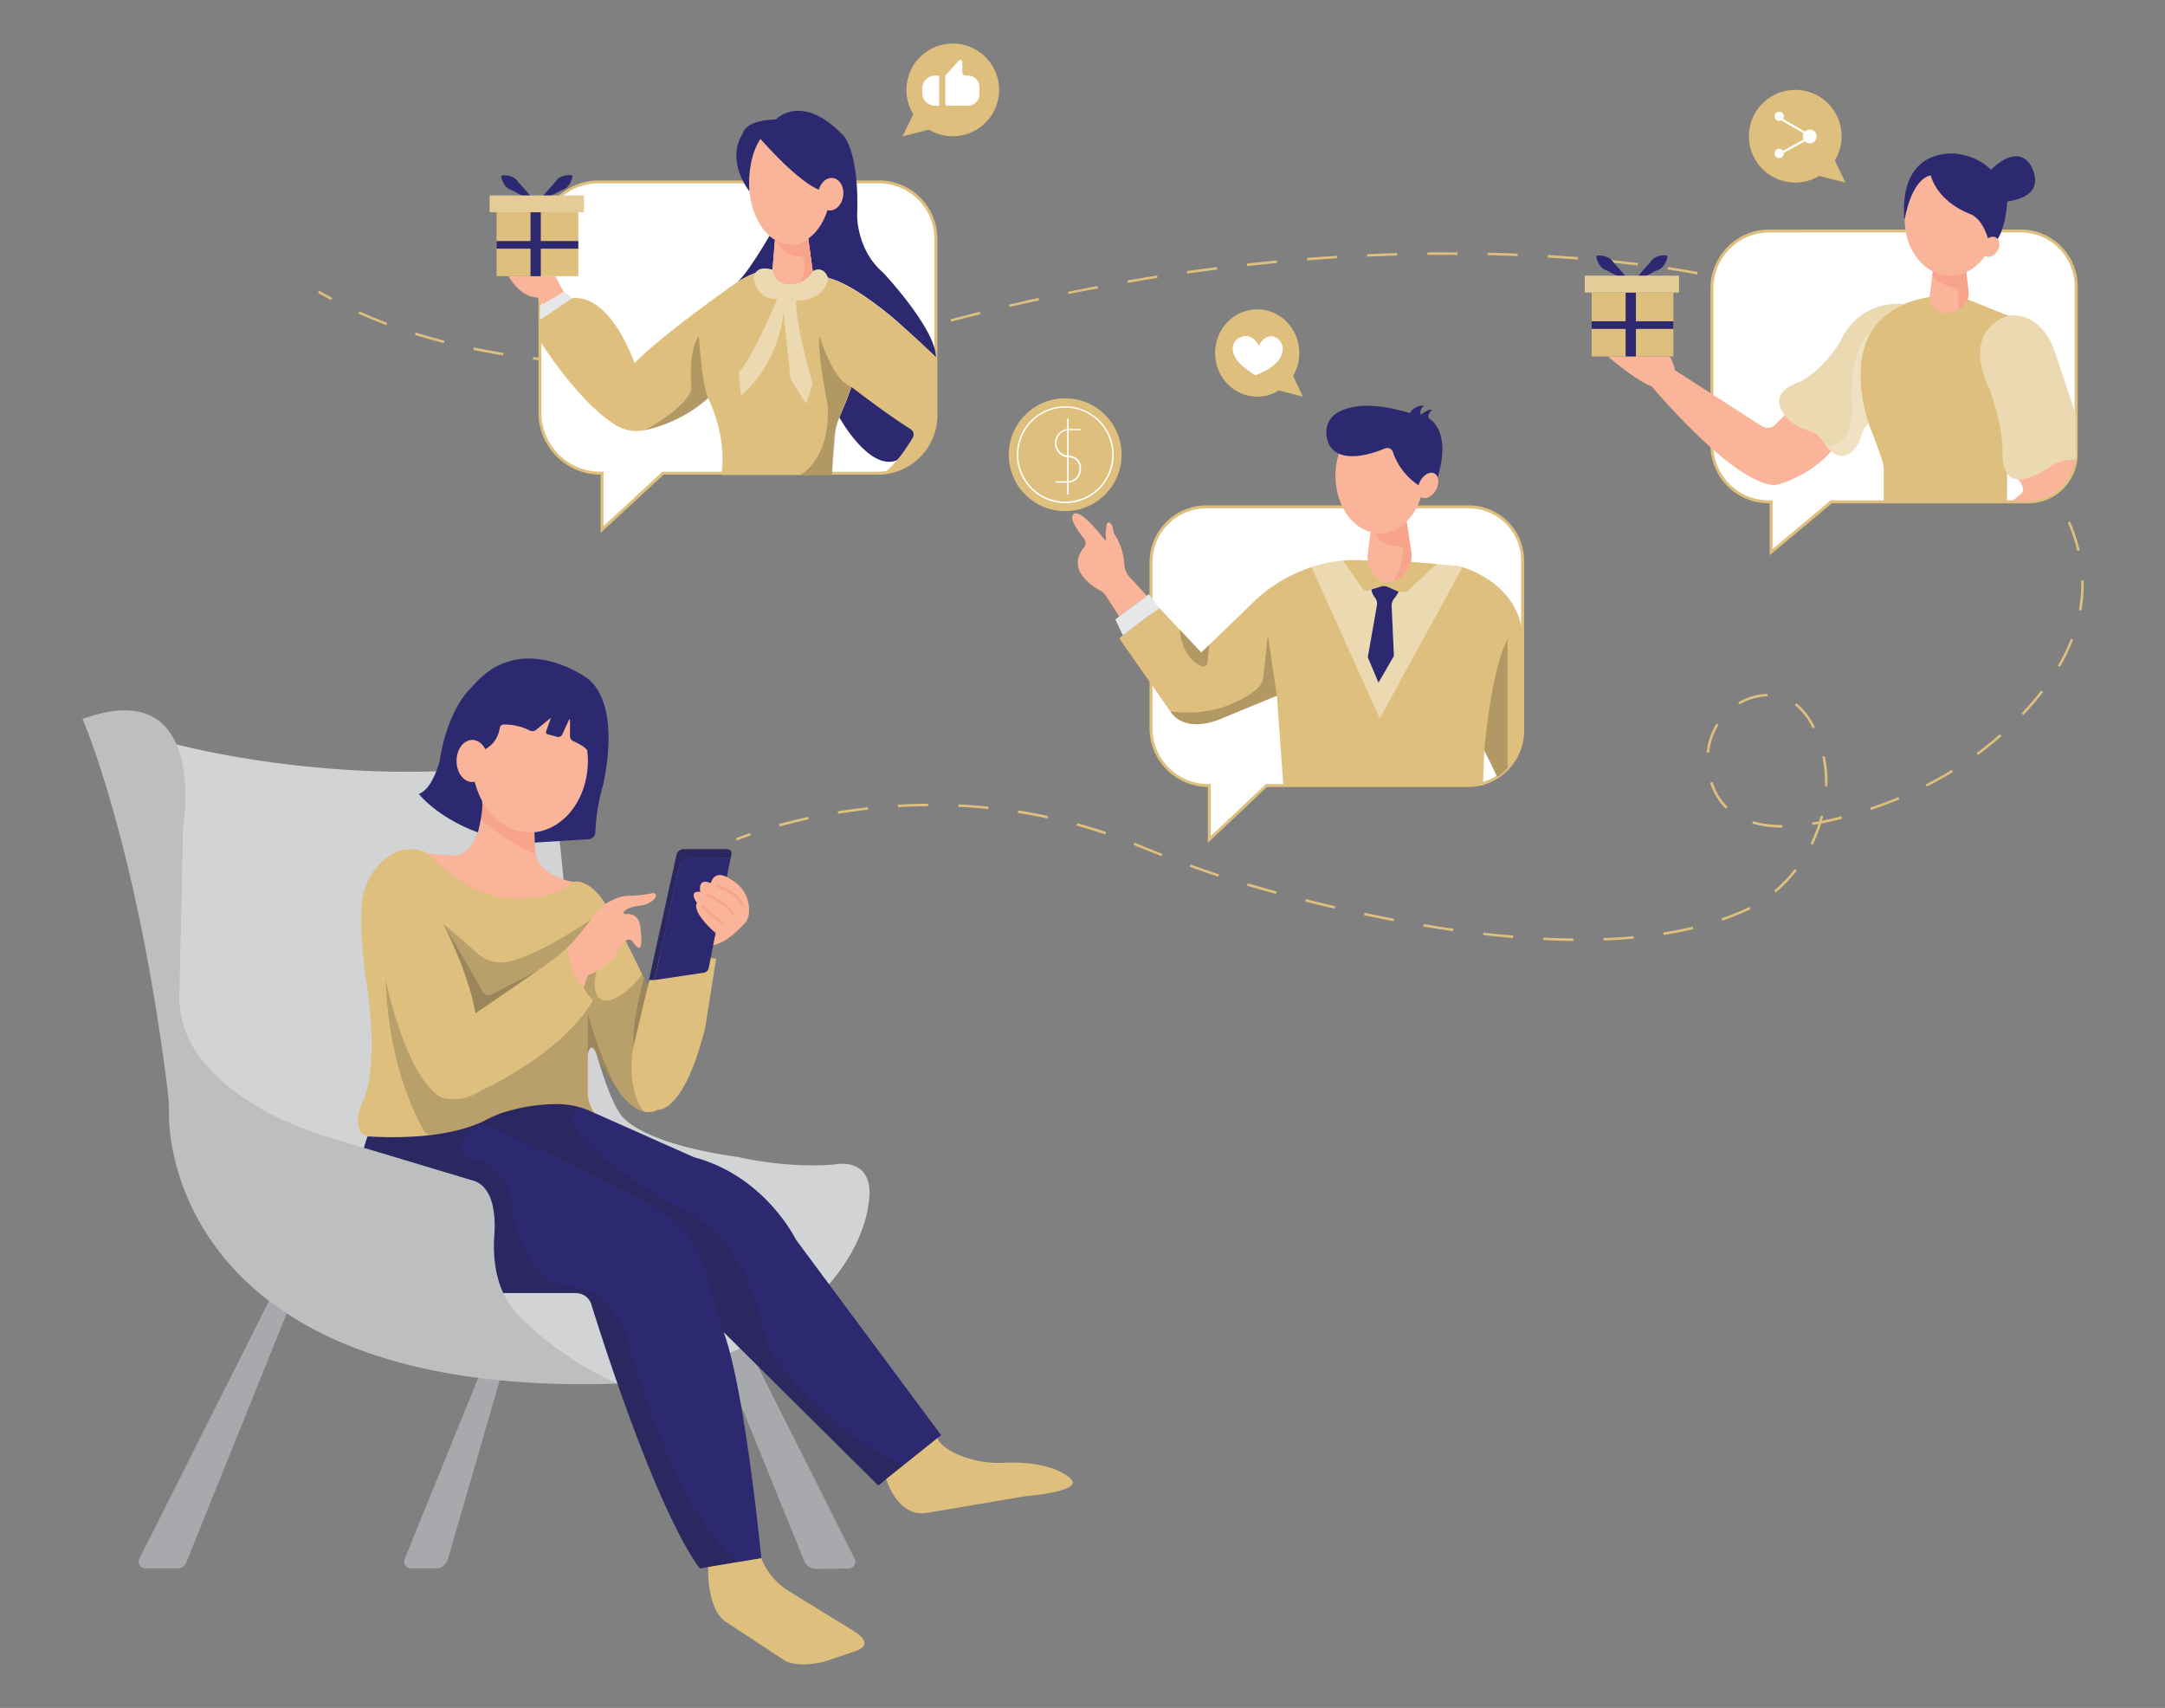 <svg id="b87c464e-2138-45e9-9a58-324c434bbe29" data-name="Layer 1" xmlns="http://www.w3.org/2000/svg" width="865.76" height="682.89" viewBox="0 0 865.76 682.89"><rect x="0" y="0" width="865.76" height="682.89" fill="#808080" stroke="none"/><path d="M294.65,336.09l-.39-.92s2-.86,5.64-2.11l.33.94C296.64,335.25,294.67,336.08,294.65,336.09Z" fill="#debf7d"/><path d="M629.16,376.22c-3.93,0-8-.16-12.07-.36l0-1c4.07.19,8.12.32,12,.35Zm12.08-.16,0-1c4.1-.15,8.14-.4,12-.76l.09,1C649.41,375.66,645.36,375.91,641.24,376.06Zm-36.2-1c-3.91-.33-7.95-.73-12-1.2l.12-1c4,.46,8.07.86,12,1.19Zm60.24-1.24-.15-1c4.07-.64,8-1.42,11.78-2.32l.23,1C673.37,372.39,669.38,373.17,665.28,373.82Zm-84.21-1.5c-3.91-.56-7.92-1.18-11.92-1.85l.17-1c4,.67,8,1.3,11.89,1.85Zm-23.79-4c-3.87-.74-7.85-1.54-11.83-2.38l.21-1c4,.84,7.94,1.64,11.8,2.38Zm131.48-.22-.33-.95a102.27,102.27,0,0,0,10-4l1.1-.53.45.89-1.13.55A106.75,106.75,0,0,1,688.76,368.12Zm-155.09-4.78c-3.88-.91-7.83-1.86-11.72-2.84l.24-1c3.89,1,7.83,1.93,11.71,2.83Zm-23.39-5.89q-3-.81-5.82-1.61t-5.79-1.67l.28-1q2.88.85,5.78,1.67t5.81,1.6Zm199.82-.6-.64-.76a55.67,55.67,0,0,0,8.26-8.6l.79.61A56.28,56.28,0,0,1,710.1,356.85Zm-222.94-6.3c-3.72-1.23-7.56-2.56-11.4-3.95l.34-.94c3.83,1.38,7.66,2.71,11.37,3.94Zm-22.69-8.2c-3.26-1.27-6.64-2.63-10-4l-1.16-.48.38-.92,1.16.47c3.39,1.4,6.76,2.75,10,4Zm260.43-4.56-.9-.44a57.87,57.87,0,0,0,3.14-7.87c-.8.14-1.59.28-2.36.4l-.16-1c.93-.14,1.88-.31,2.85-.49.22-.75.43-1.5.62-2.25l1,.24c-.15.6-.32,1.2-.49,1.8,2.5-.5,5.11-1.1,7.78-1.8l.25,1c-2.87.76-5.67,1.4-8.35,1.92A60.25,60.25,0,0,1,724.9,337.79ZM442,333.66c-3.78-1.29-7.65-2.48-11.49-3.54l.27-1c3.86,1.06,7.74,2.26,11.54,3.55ZM712.7,330.9a43.67,43.67,0,0,1-12-1.58l.28-1a42.11,42.11,0,0,0,11.76,1.54Zm-401-.43-.26-1c3.81-1,7.75-2,11.73-2.87l.21,1C319.43,328.47,315.5,329.43,311.71,330.47Zm107.15-3.23c-3.88-.84-7.86-1.58-11.81-2.21l.15-1c4,.62,8,1.37,11.88,2.22Zm-83.65-1.86-.16-1c3.95-.64,8-1.19,12-1.63l.11,1C343.15,324.19,339.14,324.74,335.21,325.38Zm413-1.52-.32-.94q1.86-.63,3.78-1.32c2.52-.9,5-1.87,7.47-2.89l.39.92c-2.46,1-5,2-7.52,2.91C750.68,323,749.41,323.44,748.17,323.86Zm-353-.37c-4-.41-8-.7-12-.89l.05-1c4,.19,8.07.49,12,.89Zm294.94-.13a24.31,24.31,0,0,1-6.27-10.43l1-.29a23.36,23.36,0,0,0,6,10Zm-331-.62-.06-1c4-.23,8.06-.36,12.07-.39v1C367.13,322.38,363.09,322.51,359.1,322.74Zm411.36-8.18-.46-.89c3.58-1.82,7.1-3.8,10.47-5.88l.52.85C777.6,310.73,774.06,312.72,770.46,314.56Zm-39.72-.19-1,0c0-.51,0-1,0-1.55a50.37,50.37,0,0,0-1.06-10.31l1-.2a50.93,50.93,0,0,1,1.08,10.51C730.77,313.32,730.76,313.85,730.74,314.37ZM791,301.88l-.59-.81c3.22-2.38,6.36-4.91,9.34-7.53l.66.75C797.42,296.93,794.25,299.48,791,301.88Zm-107.54-.94-1-.1a27.19,27.19,0,0,1,3.94-11.52l.85.53A26,26,0,0,0,683.47,300.94Zm41.4-9.71a26.08,26.08,0,0,0-7.14-9.3l.62-.79a27.11,27.11,0,0,1,7.41,9.65Zm84.27-5.33-.73-.69a114.58,114.58,0,0,0,7.81-9.1l.8.61A116.93,116.93,0,0,1,809.14,285.9Zm-113.53-4.23-.5-.86a24.69,24.69,0,0,1,8.39-3.06,23.8,23.8,0,0,1,3.3-.33l0,1a21.85,21.85,0,0,0-3.15.32A23.53,23.53,0,0,0,695.61,281.67Zm128.17-15-.86-.5a76.25,76.25,0,0,0,5.19-10.77l.93.36A76.63,76.63,0,0,1,823.78,266.68Zm8.56-22.58-1-.17a57.19,57.19,0,0,0,.93-10.24q0-.83,0-1.65l1,0q0,.84,0,1.68A59,59,0,0,1,832.34,244.1Zm-1.66-23.88a66.72,66.72,0,0,0-3.81-11.32l.91-.4A67,67,0,0,1,831.65,220Zm-9.43-21.89-.2-.33-9.65-6.14.54-.85,9.89,6.36.27.43Zm-20-13-10.16-6.48.54-.84,10.16,6.48Zm-20.32-12.95L770.76,166l.54-.85,10.16,6.48Zm-20.32-13L750.44,153l.54-.84,10.16,6.48Zm-20.32-12.95L730.12,140l.53-.85,10.16,6.48Zm-491.06-.45c-4.06-.06-8.12-.18-12.06-.36l.05-1c3.93.18,8,.3,12,.36Zm12.06,0v-1c4-.06,8-.19,12-.37l0,1C269.31,145.87,265.25,146,261.28,146.06ZM285.39,145l-.07-1c4-.28,8-.62,12-1l.1,1C293.42,144.37,289.37,144.71,285.39,145Zm-60.27-.05c-4.05-.33-8.09-.73-12-1.2l.11-1c3.91.46,7.93.87,12,1.2Zm84.29-2.28-.12-1c3.95-.48,8-1,11.94-1.6l.14,1C317.4,141.64,313.37,142.18,309.41,142.66Zm-108.25-.59c-4-.64-8-1.37-11.87-2.17l.2-1c3.86.79,7.84,1.52,11.83,2.16Zm132.13-2.9-.16-1c4-.67,7.95-1.4,11.85-2.16l.19,1C341.27,137.76,337.27,138.49,333.29,139.17Zm-155.76-2c-3.95-1-7.85-2.12-11.62-3.3l.3-.95c3.75,1.17,7.64,2.28,11.57,3.28ZM357,134.54l-.22-1c4.11-.91,8.06-1.84,11.72-2.78l.25,1C365.07,132.69,361.11,133.62,357,134.54Zm363-1-10.16-6.48.54-.84,10.16,6.48ZM154.49,130c-3.8-1.43-7.56-3-11.17-4.59l.41-.91c3.59,1.61,7.33,3.14,11.11,4.57Zm225.91-1.34-.26-1c3.87-1,7.8-2.05,11.67-3l.25,1C388.19,126.56,384.26,127.58,380.4,128.61Zm23.36-5.87-.23-1c3.88-.92,7.84-1.82,11.76-2.68l.21,1C411.59,120.93,407.64,121.83,403.76,122.74Zm295.87-2.13-10.16-6.48.54-.84,10.16,6.47Zm-272.35-3-.2-1c3.93-.8,7.92-1.58,11.83-2.32l.19,1C435.19,116,431.21,116.77,427.28,117.57ZM451,113.12l-.17-1c3.92-.67,7.92-1.33,11.9-2l.15,1C458.86,111.78,454.86,112.44,451,113.12Zm227.72-3.37c-3.65-.68-7.65-1.34-11.88-2l.15-1c4.24.63,8.25,1.29,11.91,2Zm-203.93-.37-.14-1c4-.56,8-1.09,12-1.59l.12,1C482.72,108.29,478.7,108.82,474.74,109.38Zm23.9-3-.11-1c4-.44,8-.85,12-1.22l.09,1C506.65,105.54,502.62,106,498.64,106.39Zm156.22-.21c-3.92-.48-8-.92-12-1.32l.1-1c4,.39,8.06.84,12,1.32Zm-132.24-2.05-.08-1c4-.31,8-.6,12-.84l.06,1C530.63,103.54,526.58,103.82,522.62,104.13Zm108.27-.32c-3.93-.31-8-.58-12-.82l.06-1c4,.24,8.09.51,12,.82Zm-84.23-1.17,0-1c4-.19,8.09-.34,12-.46l0,1C554.73,102.31,550.68,102.46,546.66,102.64Zm60.19-.23c-4-.16-8-.28-12-.37l0-1c4,.09,8.09.21,12,.37Zm-36.12-.47v-1q6.16-.09,12.06,0v1Q576.89,101.86,570.73,101.94Z" fill="#debf7d"/><path d="M132.41,120c-1.78-.94-3.55-1.92-5.27-2.9l.5-.87c1.71,1,3.47,2,5.24,2.89Z" fill="#debf7d"/><path d="M240.77,211.72l24.36-22.53H350.9a23.14,23.14,0,0,0,23.36-22.91V95.22a22.71,22.71,0,0,0-22.92-22.49H239.49a23.35,23.35,0,0,0-23.57,23.12v69.4a24.18,24.18,0,0,0,24.42,23.94h.43Z" fill="#fff"/><path d="M240.18,213.06V189.78a24.8,24.8,0,0,1-24.85-24.53V95.85a24,24,0,0,1,24.16-23.7H351.34a23.32,23.32,0,0,1,23.51,23.07v71.06a23.75,23.75,0,0,1-24,23.5H265.36Zm-.69-139.74a22.79,22.79,0,0,0-23,22.53v69.4a23.63,23.63,0,0,0,23.83,23.36h1v21.77l23.55-21.77h86a22.59,22.59,0,0,0,22.78-22.33V95.22a22.14,22.14,0,0,0-22.34-21.9Z" fill="#debf7d"/><path d="M335.6,166.82s11.91,21.69,23.06,17.23l9.07-8.32L371.5,165l-17.95-11.8-13.07,1.5Z" fill="#2d2970"/><path d="M483.54,335.63l22.86-21.55h80.48a21.93,21.93,0,0,0,21.93-21.93v-68a21.51,21.51,0,0,0-21.51-21.51h-105a22.12,22.12,0,0,0-22.12,22.12v66.39a22.91,22.91,0,0,0,22.91,22.91h.41Z" fill="#fff"/><path d="M483,337V314.66a23.51,23.51,0,0,1-23.31-23.49V224.78a22.73,22.73,0,0,1,22.7-22.71h105a22.12,22.12,0,0,1,22.09,22.1v68a22.54,22.54,0,0,1-22.51,22.52H506.63Zm-.61-133.74a21.55,21.55,0,0,0-21.53,21.53v66.39a22.34,22.34,0,0,0,22.32,22.32h1v20.79l22.05-20.79h80.71a21.36,21.36,0,0,0,21.34-21.34v-68a20.94,20.94,0,0,0-20.92-20.92Z" fill="#debf7d"/><path d="M608.81,253.36v43.41a26.89,26.89,0,0,1-10.08,14s-2.06-4.91-5.17-10.59L593,314.08H513.2l-2.59-35.92L489.17,287s-14.47,7.24-21.2-2.58l-20.4-29.21,16-12.14,16.79,17.83,21.44-20.68s17.86-18.6,45.12-16l17.47.53,18.82,1.55S606.48,231.65,608.81,253.36Z" fill="#debf7d"/><path d="M593.56,300.13s2.33-30.75,9.31-44.7v51.64a23.47,23.47,0,0,1-4.14,3.65Z" opacity="0.2"/><path d="M524.43,226.71l27.32,60.57,33.15-60.57-1.67-.48-5.39-.45-26.63,47.13L531.07,225S526,226.19,524.43,226.71Z" fill="#fff" opacity="0.4"/><path d="M531.07,225l20.14,47.94,26.63-47.13-13.43-1.1-17.47-.53S537.36,223.34,531.07,225Z" fill="#fff" opacity="0.4"/><path d="M732.3,200.64l-24,20.1v-20.1h-1a22.7,22.7,0,0,1-22.7-22.7V115.25a22.9,22.9,0,0,1,22.9-22.9H808.09a22.19,22.19,0,0,1,22.18,22.18v67a19.14,19.14,0,0,1-19.14,19.13Z" fill="#fff"/><path d="M707.67,222V201.23h-.39A23.32,23.32,0,0,1,684,177.94V115.25a23.51,23.51,0,0,1,23.49-23.48H808.09a22.79,22.79,0,0,1,22.76,22.76v67a19.74,19.74,0,0,1-19.72,19.72H732.52Zm-.19-129.06a22.35,22.35,0,0,0-22.32,22.31v62.69a22.15,22.15,0,0,0,22.12,22.11h1.57v19.44l23.24-19.44h79a18.57,18.57,0,0,0,18.55-18.54v-67a21.61,21.61,0,0,0-21.59-21.59Z" fill="#debf7d"/><path d="M114.66,525.14,74.46,624.8a3.65,3.65,0,0,1-3.39,2.29H58.12a2.66,2.66,0,0,1-2.38-3.85l51.83-103.12Q110.93,522.7,114.66,525.14Z" fill="#a7a9ac"/><path d="M192.36,548.17l-30.59,75.29a2.64,2.64,0,0,0,2.45,3.63h10a5.08,5.08,0,0,0,4.88-3.66l21.81-75.26Z" fill="#a7a9ac"/><path d="M326.23,627.24c3.59,0,9.2,0,13.09-.08a2.74,2.74,0,0,0,2.4-4l-46.25-92-9.1,6.2,35.18,86.64A5.11,5.11,0,0,0,326.23,627.24Z" fill="#a7a9ac"/><path d="M70.54,297.59s65.57,17.91,138.36,8A9.75,9.75,0,0,1,219.78,313c2.32,10.23,5.66,29.25,6.49,56.43,0,0,11.75,61.43,21.56,75.65,0,0,5.44,11.71,47.64,17.57,0,0,18.65,4.6,38.31,2.93,0,0,17.15-3.77,13.39,16.73,0,0-5.29,56-100.33,70.88L139.91,520.84,72.32,435.08,61.86,373.59Z" fill="#d1d3d4"/><path d="M147,454.42S124.67,508,200.24,517H230.3a6.45,6.45,0,0,1,6.17,4.53C242,539.28,263,604.19,279.83,627.09l24.63-4s-6.53-67.36-15.08-90.48l61.83,61.33,25.14-20.11-58.06-78.17S306,470.26,277.57,462.72L237.74,445,223,432.56Z" fill="#2d2970"/><path d="M286.37,383.29l-4.28,27.16C273.55,445.37,263,443.74,263,443.74a7.68,7.68,0,0,1-5.75.63v0s0,0,0,0a11.35,11.35,0,0,1-1.32-.44,14.34,14.34,0,0,1-2-1.12,14.88,14.88,0,0,1-1.71-1.25l-.63-.53a33.08,33.08,0,0,1-3.9-4.17,74.24,74.24,0,0,1-8.06-13.06c-.2-.4-.38-.8-.57-1.22-.05-.09-.09-.2-.14-.3a1.47,1.47,0,0,1-.06-.14s0-.06-.05-.09v0a.75.75,0,0,0-.05-.14,7.89,7.89,0,0,0-1.39-2.64l-.11-.11A.27.27,0,0,0,237,419a.65.65,0,0,0-.54-.13.25.25,0,0,0-.14,0,.28.28,0,0,0-.13.09.67.67,0,0,0-.14.11,1,1,0,0,0-.13.16.83.83,0,0,0-.13.18,1.62,1.62,0,0,0-.1.18,2.68,2.68,0,0,0-.17.34h0a7.26,7.26,0,0,0-.46,2c0,.21,0,.47,0,.74v14.22c-.13,3.76,2.12,7.28,2.67,8.09l.11.15-.06,0c-.41-.24-.82-.47-1.24-.67l-.31-.15a32.71,32.71,0,0,0-14.54-2.85,67.55,67.55,0,0,0-14.11,1.71h-.06c-2,.46-3.88.94-5.42,1.38a34.91,34.91,0,0,0-4.7,1.77s0,0,0,0l-.08,0c-.94.42-1.85.88-2.77,1.36l-.89.46h0c-6.15,3-13.6,4.72-20.72,5.62h0a135.87,135.87,0,0,1-25.9.6c-4.63-1.33-4.22-6.49-3.43-9.76a22.22,22.22,0,0,1,1.44-4c7.13-16.05,1.34-49,1.34-49-2-14.27-2.15-23.69-1.73-29.69a26,26,0,0,1,8-17.3c9.78-9.08,18.66-3.22,18.66-3.22,25.64,17.17,58,11.22,58,11.22,3.13-.69,6.26,1.4,8.46,3.4a24,24,0,0,1,4,4.91c4.89,7.81,11.58,21.45,15,28.64l.32.66c.43.89.79,1.66,1.09,2.29l.14.31.53,1.11.18.4,4.27-13.81Z" fill="#debf7d"/><path d="M261.74,391.84l10-46.18a3.29,3.29,0,0,1,3.21-2.58h17.21L283.41,387a2.42,2.42,0,0,1-2,1.93Z" fill="#2d2970"/><path d="M292.15,343.08l.33-1.55a1.64,1.64,0,0,0-1.6-2h-17.5a2.92,2.92,0,0,0-2.85,2.28l-11,50h2.21L271.67,346a3.65,3.65,0,0,1,3.58-2.89Z" fill="#2d2970"/><path d="M292.15,343.08l.33-1.55a1.64,1.64,0,0,0-1.6-2h-17.5a2.92,2.92,0,0,0-2.85,2.28l-11,50h2.21L271.67,346a3.65,3.65,0,0,1,3.58-2.89Z" fill="#231f20" opacity="0.2"/><path d="M257.25,444.35v0l0,0a5.2,5.2,0,0,1-1.32-.44,14.34,14.34,0,0,1-2-1.12c-.51-.34-1.09-.75-1.71-1.25l-.63-.53a31.83,31.83,0,0,1-3.7-3.82l-.23-.27a64.12,64.12,0,0,1-8-13.14c-.2-.4-.38-.8-.57-1.22-.05-.09-.09-.2-.14-.3a1.47,1.47,0,0,1-.06-.14s0-.06-.05-.09v0a.75.75,0,0,0-.05-.14,7.79,7.79,0,0,0-1.39-2.64l-.11-.11A.27.27,0,0,0,237,419a.56.56,0,0,0-.2-.11l-.17,0-.17,0-.14,0-.13.09-.14.11-.13.16a.83.83,0,0,0-.13.18c0,.06-.07.11-.1.18a2.68,2.68,0,0,0-.17.34h0a3.91,3.91,0,0,0-.46,2c0,.21,0,.47,0,.74v14.22a12.78,12.78,0,0,0,2.67,8.09l.11.15-.06,0a11,11,0,0,0-1.24-.67l-.31-.15a35.24,35.24,0,0,0-14.54-2.85,59.07,59.07,0,0,0-14.11,1.71h-.06a81.52,81.52,0,0,0-10.12,3.15s0,0,0,0l-.08,0-3.66,1.82h0c-.45.25-7.8,4.19-20.72,5.62h0l-.4,0a3.6,3.6,0,0,1-3.12-1.79c-3.63-6.36-14.14-27.44-15.19-60.21,0,0,7.54,37.2,21.37,46.5,0,0,7,4,16.83-2.27,0,0,32.44-14.58,44.75-36.18a17.17,17.17,0,0,1-3.78-5l1.74-5.28a4.5,4.5,0,0,0,3.54-1.51s-3.67,12.82,4.71,12.07c0,0,6.86-1.52,13.39-10.56l.32.66,1.09,2.29.14.31.53,1.11.18.4L253.44,418S249.76,433.31,257.25,444.35Z" fill="#231f20" opacity="0.2"/><path d="M177.29,369.47s10.55,20.61,12.82,35.69c0,0,16.77-11.35,29.77-20.52a60.19,60.19,0,0,0,12.58-11.9c1.27-1.61,2.68-3.4,4.14-5.28,0,0-19.69,14-33.4,17.05a13.9,13.9,0,0,1-12.4-3.38C187.7,378.31,182.79,373.93,177.29,369.47Z" fill="#231f20" opacity="0.2"/><path d="M177.29,369.47s9.38,15.41,15.67,27.07a2.69,2.69,0,0,0,3.62,1.1L215,388.07l-24.88,17.09S187.84,389.83,177.29,369.47Z" fill="#231f20" opacity="0.2"/><path d="M247.83,437.19l-.23-.27a64.12,64.12,0,0,1-8-13.14c-.2-.4-.38-.8-.57-1.22-.05-.09-.09-.2-.14-.3a1.47,1.47,0,0,1-.06-.14s0-.06-.05-.09v0a.75.75,0,0,0-.05-.14,7.89,7.89,0,0,0-1.39-2.64l-.11-.11A.27.27,0,0,0,237,419a.56.56,0,0,0-.2-.11l-.17,0-.17,0-.14,0-.13.09-.14.11-.13.16a.83.83,0,0,0-.13.18c0,.06-.07.11-.1.18a2.68,2.68,0,0,0-.17.34h0a7.26,7.26,0,0,0-.46,2c0,.21,0,.47,0,.74V405.17s5,19,12.56,31.67Z" fill="#231f20" opacity="0.2"/><path d="M259,394.35,257.46,391s-5.16,19.34-4,27Z" fill="#231f20" opacity="0.2"/><path d="M295.47,624.54l-15.64,2.55s-16.35-18.58-43.36-105.55c0,0-.54-4.53-7.57-4.53H200.24S145,513.49,143.9,473.53c0,0-.35-10.57,3.07-19.11,0,0,19.72.55,25.9-.6,0,0,15.24-2.06,21.64-6.09,0,0-18.9,10.3-5.49,16,0,0,15.41.34,16.42,23.8a53.21,53.21,0,0,0,8.22,18.89A19,19,0,0,0,227,514c6.91.79,18.22,4.82,24,21.79C251,535.77,269.21,605.07,295.47,624.54Z" fill="#231f20" opacity="0.2"/><path d="M351.21,593.92l9.94-7.95s-30.22-13.58-51-42.59a24.68,24.68,0,0,1-4-9.21c-2.34-10.93-10-38.18-29.17-48,0,0-61.61-33.2-45.61-43.58a57.49,57.49,0,0,0-36.82,5.13L192.36,449s40.22,17.7,59.66,28.76c0,0,22.54,8.54,28.32,25.13l9,29.66Z" fill="#231f20" opacity="0.2"/><path d="M226.88,378.87s1.25,13.12,6.45,16l1.25-3.78a2.81,2.81,0,0,1,1.78-1.82,7.7,7.7,0,0,0,2.25-1.19,17.11,17.11,0,0,0,8.22-7.54s3.85-7.68,6.44-3.7c0,0,4.53,7.41,2.85-5.69,0,0,0-6.3-6-5.68a.63.63,0,0,1-.56-1.06c.89-.92,2.83-2,7-2.37,0,0,3.78-.58,5.62-3.29a1.1,1.1,0,0,0-1.13-1.68,49.25,49.25,0,0,1-9.07,1.08,14.32,14.32,0,0,0-5.15.89c-3.3,1.27-8.27,3.86-10.17,8.43C236.6,367.46,230,376.09,226.88,378.87Z" fill="#f9b499"/><path d="M285.21,377.92l1-4.82s-9.69-8.24-7.51-12.09c0,0-3.69-5.1,1.34-4.39,0,0-1.29-5.89,4.19-3.49,0,0,1.34-6.2,8-1.5a13.78,13.78,0,0,1,7.23,13.82,6.32,6.32,0,0,1-1.56,3.58C295.48,371.72,290.31,377,285.21,377.92Z" fill="#f9b499"/><line x1="280.5" y1="362.35" x2="289.22" y2="369.47" fill="none" stroke="#f7a48b" stroke-miterlimit="10"/><path d="M282.18,357.66s8.12,2.91,11.06,8" fill="none" stroke="#f7a48b" stroke-miterlimit="10"/><path d="M286.37,354.14s8.21,2,10.89,8.21" fill="none" stroke="#f7a48b" stroke-miterlimit="10"/><path d="M283.2,626.55s-.79,16.72,7.15,22l23.85,15.62s5.28,2.92,16.13,0l11.69-4s8.25-2.11,0-7.67l-27.59-16.95a27.39,27.39,0,0,1-10-12.52Z" fill="#debf7d"/><path d="M354.38,591.39s4.54,15.61,16.46,13.49L410,598.23s23.3-1.8,18.27-6.84c0,0-6.32-7.45-26.86-6.52A41.32,41.32,0,0,1,384.15,582c-4.08-1.64-8-3.94-9.27-7Z" fill="#debf7d"/><path d="M510.61,278.16,489.17,287s-14.47,7.24-21.2-2.58a48.14,48.14,0,0,0,20.68-1.55s9.54-2.91,14.69-8.15a6.53,6.53,0,0,0,1.8-3.84L507,254Z" opacity="0.2"/><path d="M471.74,251.67s.32,11,8.81,14.66a1.67,1.67,0,0,0,2.34-1.37l.65-7.15-3.16,3Z" opacity="0.2"/><path d="M550.62,242a3.83,3.83,0,0,0-.8-3.07,6.75,6.75,0,0,1-1.41-3.21l-.6-2.77,10.31,1.13,1.63,1.13a10.77,10.77,0,0,1-2,3.82,4.53,4.53,0,0,0-1.25,3.24l.91,20-6.16,10.68-4.28-10.14Z" fill="#2d2970"/><path d="M447.57,246.51l-5.5-8.52a5.24,5.24,0,0,0-1.93-1.78c-3.59-1.93-13.83-8.48-6.68-17.31a2.84,2.84,0,0,0,0-3.54c-2.2-2.79-5.86-7.91-4.42-9.35,0,0,1.29-4.84,12.72,9.84a.31.31,0,0,0,.56-.2,17.34,17.34,0,0,1,.32-6.28.74.74,0,0,1,1.11-.38c.57.38,1.26,1.25,1.48,3.23a3.67,3.67,0,0,0,.57,1.59,24.73,24.73,0,0,1,3.79,11.58,8.44,8.44,0,0,0,2.15,5.37l6.86,7.46Z" fill="#f9b499"/><path d="M803.22,126.25l-.67,74.23H753.29V188.4a15.56,15.56,0,0,0-.91-5.23c-1.11-3.15-3.12-8.73-5.12-13.85l0-.12c-.81-2.19-12.74-36.23,14.15-47.58a37.78,37.78,0,0,1,5.65-1.9s11.41-3.32,19.76,0Z" fill="#debf7d"/><path d="M761.37,121.6v0a27.06,27.06,0,0,0-13.27,11.21h0c-8.57,14.52-1.5,34.68-.88,36.36a10.52,10.52,0,0,0-3,5.19,12.85,12.85,0,0,1-1.86,4.11c-3.93,5.5-7.78,3.86-10.08,1.91a12.29,12.29,0,0,1-2.14-2.38c-2.4-4.14-4.93-5.45-6.42-5.85a21.26,21.26,0,0,1-5-2c-3.75-2.18-5-4.24-5-4.24-7.37-9.38,5.7-13.06,5.7-13.06,7.39-3.57,13-11,15.31-14.37a28.09,28.09,0,0,0,1.73-3C744.76,119.18,761.37,121.6,761.37,121.6Z" fill="#debf7d"/><path d="M761.37,121.6v0a27.06,27.06,0,0,0-13.27,11.21h0c-8.57,14.52-1.5,34.68-.88,36.36a10.52,10.52,0,0,0-3,5.19,12.85,12.85,0,0,1-1.86,4.11c-3.93,5.5-7.78,3.86-10.08,1.91a12.29,12.29,0,0,1-2.14-2.38c-2.4-4.14-4.93-5.45-6.42-5.85a21.26,21.26,0,0,1-5-2c-3.75-2.18-5-4.24-5-4.24-7.37-9.38,5.7-13.06,5.7-13.06,7.39-3.57,13-11,15.31-14.37a28.09,28.09,0,0,0,1.73-3C744.76,119.18,761.37,121.6,761.37,121.6Z" fill="#fff" opacity="0.4"/><path d="M748.1,132.84c-8.57,14.52-1.5,34.68-.88,36.36a10.52,10.52,0,0,0-3,5.19,12.85,12.85,0,0,1-1.86,4.11c-6.22,8.71-12.22-.47-12.22-.47s10.39,1.67,10.39-13.74c0,0-2-24.38,7.55-31.46Z" fill="#fff" opacity="0.2"/><path d="M830.27,166.28v17.5a16.7,16.7,0,0,0-10.61,2.86c-5.8,3.86-9.85,5.16-12.65,5-5.33-.37-6.22-6.09-6.22-9.9a55,55,0,0,0-.94-10.65,99.58,99.58,0,0,0-4.28-15.4c-11.75-25,7.65-29.43,7.65-29.43,6.62-.88,11.23,2.7,14.06,6.16a24.77,24.77,0,0,1,4.2,7.78Z" fill="#debf7d"/><path d="M830.27,166.28v17.5a16.7,16.7,0,0,0-10.61,2.86c-5.8,3.86-9.85,5.16-12.65,5-5.33-.37-6.22-6.09-6.22-9.9a55,55,0,0,0-.94-10.65,99.58,99.58,0,0,0-4.28-15.4c-11.75-25,7.65-29.43,7.65-29.43,6.62-.88,11.23,2.7,14.06,6.16a24.77,24.77,0,0,1,4.2,7.78Z" fill="#fff" opacity="0.4"/><path d="M830.27,183.78c-6.15,20.74-25.38,16.33-25.38,16.33l3.38-2.71c2-2-1.09-5.63-1.26-5.77,2.8.17,6.85-1.13,12.65-5A16.7,16.7,0,0,1,830.27,183.78Z" fill="#f9b499"/><path d="M732.3,180.41c-7.19,8.37-17.1,12-20.71,13.15a7.3,7.3,0,0,1-3,.32c-16.74-1.93-48-39.31-48-39.31-6.88-2.68-17.6-12.06-17.6-12.06h24.63c1.5,1.84,2.19,5.52,2.19,5.52l34.76,22.39a4.23,4.23,0,0,0,5.27-.58l3.86-3.88s1.24,2.06,5,4.24a21.26,21.26,0,0,0,5,2c1.49.4,4,1.71,6.42,5.85A12.29,12.29,0,0,0,732.3,180.41Z" fill="#f9b499"/><rect x="636.5" y="116.95" width="32.67" height="25.56" fill="#debf7d"/><path d="M650.84,112.17c-1.26-.5-2.47-1.08-3.69-1.66s-2.39-1.2-3.55-1.84-2.58-1-3.4-2a7.44,7.44,0,0,1-1.14-1.75,7,7,0,0,1-.7-2.32l.29-.38a6.88,6.88,0,0,1,2.43.09,7.8,7.8,0,0,1,2,.65c1.25.52,1.91,1.82,2.83,2.77s1.82,2,2.69,3,1.74,2.06,2.55,3.15Z" fill="#2d2970"/><path d="M654,111.8c.82-1.09,1.69-2.12,2.55-3.15s1.77-2,2.69-3,1.58-2.25,2.84-2.77a7.56,7.56,0,0,1,2-.66,7.09,7.09,0,0,1,2.42-.08l.29.38a7,7,0,0,1-.69,2.32,8.13,8.13,0,0,1-1.14,1.75c-.83,1.08-2.25,1.39-3.41,2s-2.34,1.26-3.55,1.84-2.42,1.16-3.69,1.66Z" fill="#2d2970"/><path d="M332.7,72.74c0,10-3.88,18.59-9.5,22.6h0a12.08,12.08,0,0,1-7.09,2.39,11.73,11.73,0,0,1-6.16-1.79c-6.13-3.67-10.44-12.68-10.44-23.2,0-13.81,7.43-25,16.6-25S332.7,58.93,332.7,72.74Z" fill="#f9b499"/><path d="M323.2,95.34l1.8,13.15c3.69-.33,6.37,2.68,6.37,2.68,10.56,2.51,27.31,17.26,27.31,17.26l15.58,14.41c0-11.39-21.11-33.85-21.11-33.85-10.39-8.71-10.39-22.45-10.39-22.45,1-25.47-5.36-32.17-5.36-32.17-16.75-17.76-27.14-6.63-27.14-6.63-12.4.4-13.07,5.29-13.07,5.29-7.38,11.39,2.5,23.47,2.5,23.47s-1.32-12.45,4.37-21c0,0,22.19,25.66,28.52,20.3C332.58,75.82,331.79,89.39,323.2,95.34Z" fill="#2d2970"/><ellipse cx="332.21" cy="77.66" rx="6.53" ry="5.03" transform="translate(212.23 397.03) rotate(-82.57)" fill="#f9b499"/><path d="M307.7,94.3s-9.49,16.37-13.25,18.76c0,0,8.56-5.78,14.47-5.16l1-12A11.82,11.82,0,0,1,307.7,94.3Z" fill="#2d2970"/><path d="M325,108.49c-3.78,6.11-9.56,5.2-9.56,5.2a6.23,6.23,0,0,1-6.54-5.79l1-12a11.73,11.73,0,0,0,6.16,1.79,12.08,12.08,0,0,0,7.09-2.39h0Z" fill="#f9b499"/><path d="M309.94,95.94s3.89,6.63,9.38,6.44a2.2,2.2,0,0,1,2.34,2c.17,2.44,0,6.2-1.89,8.67,0,0,3.73-1.34,5.24-4.57L323.2,95.34S317.74,100.31,309.94,95.94Z" fill="#f7a48b"/><path d="M294.45,113.06s-29.16,20.31-40.73,32.14c0,0-9.2-27.61-25-26l-12.82,8.68v8.41s15.46,24.81,30.66,33.87a15.73,15.73,0,0,0,11.5,1.8,56.51,56.51,0,0,0,25.09-12.8s7.88,15.25,5.25,30.77H332.7s.35-9.79,1.07-16.18a21.92,21.92,0,0,1,1.69-6.31c1.5-3.46,4.11-9.63,5-12.75,0,0,14.06,10.89,23.64,16.86A2.55,2.55,0,0,1,365,175c-2.49,4.15-8.22,12.91-13.19,14.9,0,0,17.87-2.11,22.47-19.46v-27.6s-27-27.31-42.89-31.67l-18.2,6.16-11.09-8.2A36.19,36.19,0,0,0,294.45,113.06Z" fill="#debf7d"/><path d="M258.09,171.93s17.9-9.74,18.4-17c0,0-1.5-14.89,3-20.51,0,0,1,18.33,3.66,24.74C283.17,159.13,274.37,168.35,258.09,171.93Z" opacity="0.2"/><path d="M327.77,134.39s5.07,17.77,12.71,20.27l-4.88,12.16a22.53,22.53,0,0,0-1.52,6.42L332.7,189.9H320s12.12-6.05,11-27.76C331,162.14,326.51,139.51,327.77,134.39Z" opacity="0.2"/><path d="M203.35,110.42s4.45,8.44,11.57,8.54l2.51,3.27,8-5.53L222,110.42Z" fill="#f9b499"/><path d="M738,73l-10.56-2.64a18.53,18.53,0,1,1,9-15.89,18.55,18.55,0,0,1-2.74,9.7Z" fill="#debf7d"/><circle cx="723.71" cy="54.55" r="2.76" fill="#fff"/><circle cx="711.48" cy="61.34" r="1.84" fill="#fff"/><circle cx="711.48" cy="46.51" r="1.84" fill="#fff"/><rect x="716.65" y="45.34" width="0.88" height="10.12" transform="translate(315.04 646.32) rotate(-60.01)" fill="#fff"/><rect x="712.62" y="58.01" width="9.44" height="0.88" transform="translate(61.44 354.73) rotate(-28.97)" fill="#fff"/><path d="M360.93,54.48l10.55-2.64A18.53,18.53,0,1,0,381,17.41a18.53,18.53,0,0,0-15.79,28.24Z" fill="#debf7d"/><path d="M521,158.59l-9.59-2.48a16.27,16.27,0,0,1-8.66,2.48c-9.3,0-16.84-7.82-16.84-17.45s7.54-17.44,16.84-17.44,16.84,7.8,16.84,17.44a17.88,17.88,0,0,1-2.49,9.14Z" fill="#debf7d"/><rect x="636.5" y="128.45" width="32.67" height="3.06" fill="#2d2970"/><rect x="650.07" y="116.95" width="4.11" height="25.56" fill="#2d2970"/><path d="M373.94,30.22h1.64a0,0,0,0,1,0,0V42.28a0,0,0,0,1,0,0h-1.64a5.14,5.14,0,0,1-5.14-5.14V35.36a5.14,5.14,0,0,1,5.14-5.14Z" fill="#fff"/><path d="M378,30.22V41.37a.91.91,0,0,0,.91.91h8.2a4.53,4.53,0,0,0,4.53-4.52v-3a4.52,4.52,0,0,0-4.53-4.52h-.89a1.4,1.4,0,0,1-1.4-1.4V24.7a.78.78,0,0,0-1.36-.52Z" fill="#fff"/><path d="M503.41,138.15s2.08-4.45,5.82-3.56a4.84,4.84,0,0,1,3.59,3.9c.48,2.83-.62,7.54-10.71,11.56,0,0-13.23-7-7.87-14.08C494.24,136,499.34,131.11,503.41,138.15Z" fill="#fff"/><circle cx="425.95" cy="181.81" r="22.56" fill="#debf7d"/><path d="M426,201.17a19.36,19.36,0,1,1,19.36-19.36A19.38,19.38,0,0,1,426,201.17ZM426,163a18.78,18.78,0,1,0,18.77,18.78A18.8,18.8,0,0,0,426,163Z" fill="#fff"/><rect x="426.75" y="167.35" width="0.59" height="30.41" fill="#fff"/><path d="M426.86,193h-4.71v-.58h4.71a4.8,4.8,0,0,0,4.79-4.8V187a4.11,4.11,0,0,0-4.1-4.1,5.7,5.7,0,1,1,0-11.4H432V172h-4.4a5.11,5.11,0,0,0,0,10.22,4.69,4.69,0,0,1,4.69,4.69v.69A5.38,5.38,0,0,1,426.86,193Z" fill="#fff"/><path d="M229.24,352.63c-6.28,5.72-16.37,6.67-22.57,6.66a37.4,37.4,0,0,1-12.4-2.12c-13.6-4.87-23-15.77-23-15.77l9.5.6a8.23,8.23,0,0,0,7.17-3.33,25.61,25.61,0,0,0,4.37-11.09,33.6,33.6,0,0,0,.4-7.53c8.9,13.84,21,12.64,21,12.64l0,1,.19,5.79a11.49,11.49,0,0,0,.31,2.26h0a10,10,0,0,0,2.46,4.66C221.54,351.5,229.24,352.63,229.24,352.63Z" fill="#f9b499"/><path d="M214.19,341.71a92.63,92.63,0,0,1-21.89-14.13.08.08,0,0,0-.05-.05,37,37,0,0,0,.45-7.48c7.39,14.26,21,12.64,21,12.64,0,.28,0,.69,0,1l.19,5.79A11.49,11.49,0,0,0,214.19,341.71Z" fill="#f7a48b"/><ellipse cx="211.96" cy="304.26" rx="23.11" ry="28.56" fill="#f9b499"/><path d="M167.48,317.44s7.29,9.4,23.63,15.38c0,0,2.42-8.92,1.59-12.78a32.18,32.18,0,0,1-2.51-6.18l-4.6-15.66s2.73-1.45,3.9-.61c0,0-1.26,8.15-.45,10.32,0,0,2.16-6.56,5.29-8.53a11.29,11.29,0,0,0,3.61-3.33,12.38,12.38,0,0,0,1.91-4.93,1.57,1.57,0,0,1,1.51-1.43,22.24,22.24,0,0,1,10.43,2.37,2.43,2.43,0,0,0,2.63-.28l5.93-4.83-2,5.54a.82.82,0,0,0,.55,1.06l3.89,1.05a1.77,1.77,0,0,0,2.08-1l2.69-5.86a.19.19,0,0,1,.37.08v6.56a2.11,2.11,0,0,0,1.28,1.94c1.64.7,4.42,2.07,5.64,3.67,0,0,2.42,13.49-6.78,24.76,0,0-5.36,7.12-14.36,8l.13,4.14,21.59-1.35a2.81,2.81,0,0,0,2.63-2.68A78.51,78.51,0,0,1,241,314.43s8.16-31.5-5.89-43.06c0,0-26.15-19.51-45.35,2.16-.49.55-1,1.1-1.52,1.62-2.23,2.18-9.59,10.63-12.42,29.11C175.78,304.26,173.1,315.43,167.48,317.44Z" fill="#2d2970"/><ellipse cx="188.85" cy="304.26" rx="6.28" ry="8.42" fill="#f9b499"/><path d="M246.83,553.22c-64.19,2.06-105.57-10.6-132.17-28.08q-3.73-2.45-7.09-5c-35.75-27.34-40.12-63.33-40-74.82a73.17,73.17,0,0,0-.51-9.24C54.59,336.49,33,287.48,33,287.48c50.74-18.42,40.24,43,40.24,43l-1.5,66.65c-1.51,41,59.82,57.61,59.82,57.61l58.3,17.5c7.57,3,8.39,13.72,7.8,22-.72,10.09,1,22.55,9.29,31.25C224.68,544.05,246.83,553.22,246.83,553.22Z" fill="#bcbec0"/><path d="M784.57,122.71a15.18,15.18,0,0,1-1.41,1h0c-5.57,3.39-9,.56-10.58-1.65a5.15,5.15,0,0,1-.93-3.73l1.05-8,.68-5.22h12.38l1.42,11.49A6.74,6.74,0,0,1,784.57,122.71Z" fill="#f9b499"/><path d="M784.57,122.71a15.18,15.18,0,0,1-1.41,1h0v-6.83a1.91,1.91,0,0,0-1.63-1.88,16,16,0,0,1-8.83-4.71l.68-5.22h12.38l1.42,11.49A6.74,6.74,0,0,1,784.57,122.71Z" fill="#f7a48b"/><ellipse cx="779.89" cy="87.74" rx="18.25" ry="22.49" fill="#f9b499"/><path d="M761.64,87.74s-3.92-25.42,18.25-26.4c0,0,9.45-.32,16.3,6.52,0,0,9.45-10.1,15.31-2.61,0,0,9.13,12.72-8.8,15.32,0,0-.68,14.68-6.86,18.1,0,0-1.84-10.93-8.24-13.21,0,0-12.27-4.23-15.53-15.32C772.07,70.14,764.9,70.47,761.64,87.74Z" fill="#2d2970"/><ellipse cx="796.05" cy="98.67" rx="4.27" ry="3.18" transform="translate(312.57 738.73) rotate(-60)" fill="#f9b499"/><rect x="633.73" y="110.23" width="37.7" height="6.71" fill="#debf7d"/><rect x="633.73" y="110.23" width="37.7" height="6.71" fill="#fff" opacity="0.2"/><rect x="198.58" y="84.86" width="32.67" height="25.56" fill="#debf7d"/><path d="M212.92,80.09c-1.26-.51-2.47-1.09-3.69-1.66s-2.39-1.21-3.55-1.85-2.58-1-3.4-2a7.44,7.44,0,0,1-1.14-1.75,7,7,0,0,1-.69-2.32l.28-.37a6.9,6.9,0,0,1,2.43.08,7.8,7.8,0,0,1,2,.65c1.26.52,1.91,1.82,2.83,2.78s1.82,1.94,2.69,3,1.74,2.05,2.55,3.15Z" fill="#2d2970"/><path d="M216.11,79.72c.82-1.1,1.69-2.12,2.55-3.15s1.77-2,2.69-3,1.58-2.25,2.84-2.77a7.55,7.55,0,0,1,2-.65,6.67,6.67,0,0,1,2.43-.08l.28.37a7,7,0,0,1-.69,2.32,8.13,8.13,0,0,1-1.14,1.75c-.82,1.09-2.25,1.39-3.41,2s-2.34,1.26-3.55,1.85-2.42,1.15-3.69,1.66Z" fill="#2d2970"/><rect x="198.58" y="96.37" width="32.67" height="3.06" fill="#2d2970"/><rect x="212.15" y="84.86" width="4.11" height="25.56" fill="#2d2970"/><rect x="195.81" y="78.15" width="37.7" height="6.71" fill="#debf7d"/><rect x="195.81" y="78.15" width="37.7" height="6.71" fill="#fff" opacity="0.2"/><polygon points="446.01 247.67 449.04 254.04 463.58 243.02 459.45 237.59 446.01 247.67" fill="#e6e7e8"/><path d="M537.08,224.11l7.69,11.15a2.16,2.16,0,0,0,2.44.84l4.93-1.56a4,4,0,0,1,2.84.15l3.87,1.72a4.41,4.41,0,0,0,4.8-.81l10.81-10.09-10.05-.83-17.47-.53A82.27,82.27,0,0,0,537.08,224.11Z" fill="#debf7d"/><path d="M556.85,232.62a8.77,8.77,0,0,1-1.25.33c-3.63.12-5.87-2.17-7.19-4.49A12.09,12.09,0,0,1,547,221l1.06-8.21,14.39-4.21,1.79,11.73A11.18,11.18,0,0,1,556.85,232.62Z" fill="#f9b499"/><path d="M556.85,232.62c2.93-3.33,3.91-9,4.24-12.13a2,2,0,0,0-2-2.26c-8,0-8.75-5.08-8.75-5.08a15.41,15.41,0,0,0,12.17-4.62l1.79,11.73A11.18,11.18,0,0,1,556.85,232.62Z" fill="#f7a48b"/><ellipse cx="551.75" cy="190.28" rx="17.72" ry="22.95" fill="#f9b499"/><path d="M553.87,179.29c-5.35,2.23-18.18,6.51-22.52-1.76,0,0-6-13.07,12.07-15.11,0,0,7.54-1.23,20.35,2.79a6,6,0,0,1,5.69-3,3.42,3.42,0,0,0-1.33,3.64s2.93-2.51,4.61-1.93c0,0-2.26,1.65-1.34,3.38,0,0,9.24,4.58,3.51,23.53l-5.84,4.24A25.7,25.7,0,0,1,557,180.72,2.37,2.37,0,0,0,553.87,179.29Z" fill="#2d2970"/><ellipse cx="571.08" cy="194.08" rx="5.44" ry="3.62" transform="translate(133.5 609.2) rotate(-62.26)" fill="#f9b499"/><path d="M308.91,107.9a8.76,8.76,0,0,0-4.3-.46,3.94,3.94,0,0,0-3.09,4.69c.66,3,2.73,7.59,9.28,7.34,0,0-9.17,22.49-15.46,29.65l1,8.93s14.2-10.56,17-32.93l2.78,26.52,6.26,9.8,2.65-8s-6.79-22.25-6.67-33.31c0,0,9,.86,12.32-6.79a4,4,0,0,0-.8-4.41,3.53,3.53,0,0,0-4.85-.4,10,10,0,0,1-9.56,5.2S309.92,114.19,308.91,107.9Z" fill="#debf7d"/><path d="M308.91,107.9a8.76,8.76,0,0,0-4.3-.46,3.94,3.94,0,0,0-3.09,4.69c.66,3,2.73,7.59,9.28,7.34,0,0-9.17,22.49-15.46,29.65l1,8.93s14.2-10.56,17-32.93l2.78,26.52,6.26,9.8,2.65-8s-6.79-22.25-6.67-33.31c0,0,9,.86,12.32-6.79a4,4,0,0,0-.8-4.41,3.53,3.53,0,0,0-4.85-.4,10,10,0,0,1-9.56,5.2S309.92,114.19,308.91,107.9Z" fill="#fff" opacity="0.4"/><polygon points="228.74 119.17 225.47 116.7 215.92 122.23 215.92 127.85 228.74 119.17" fill="#e6e7e8"/></svg>
